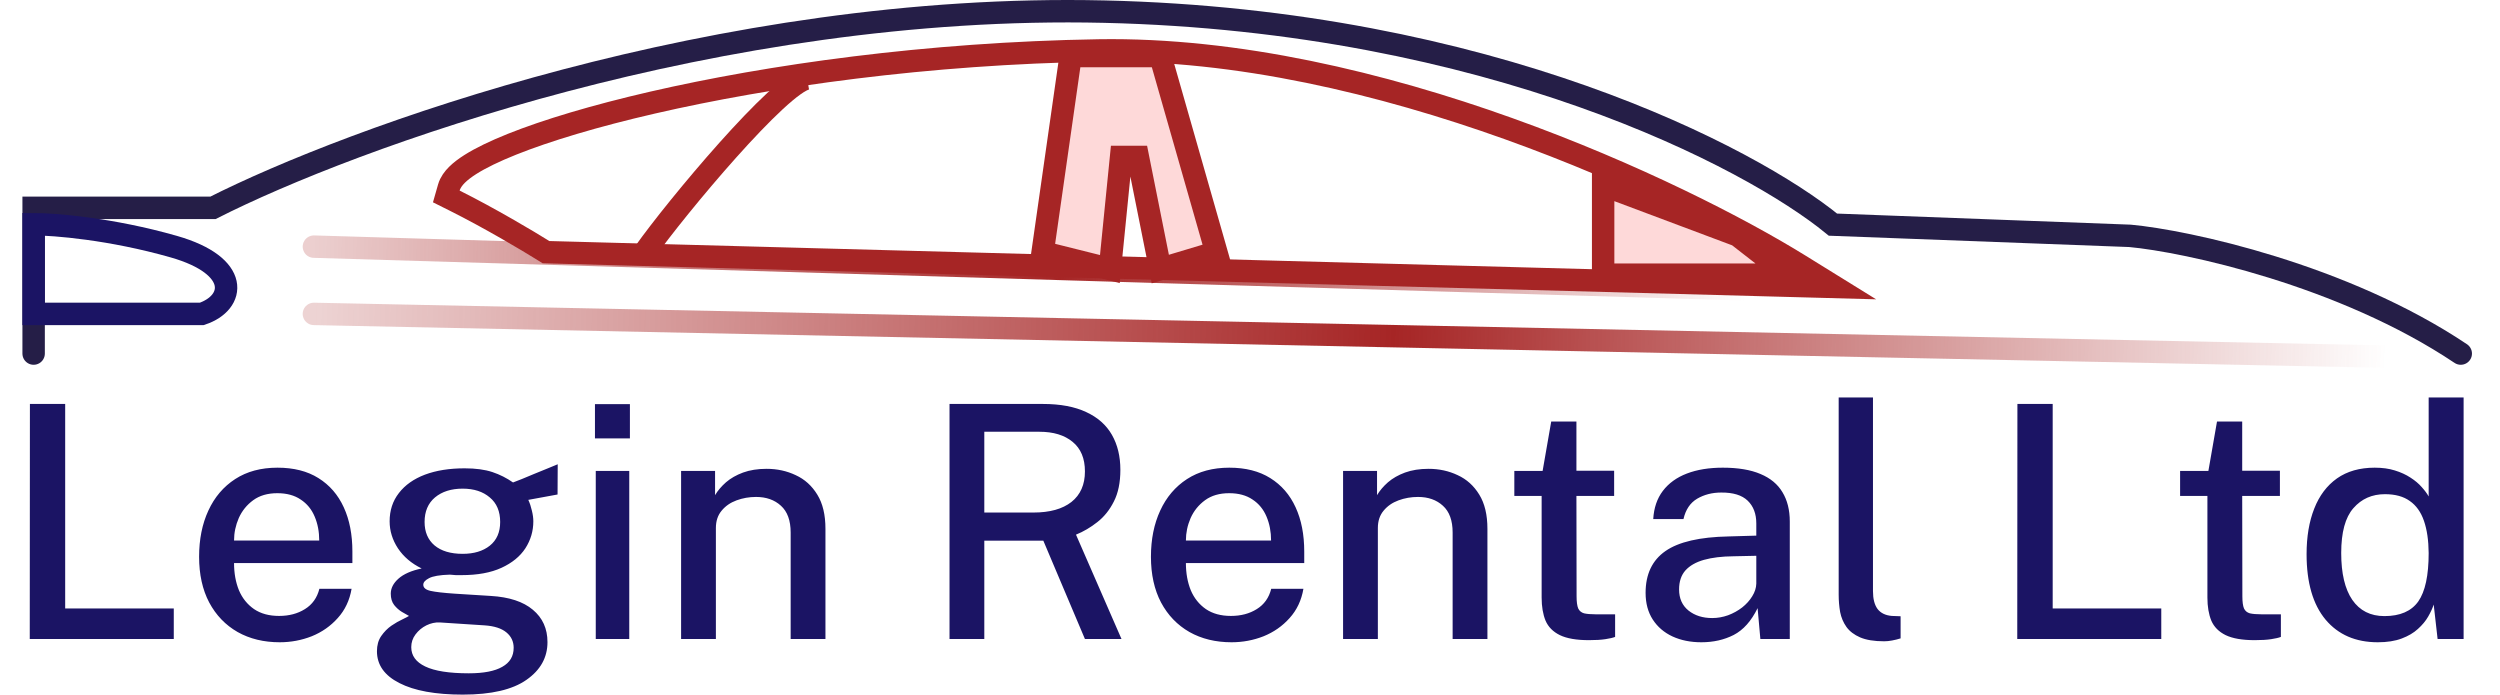 <svg xmlns="http://www.w3.org/2000/svg" width="223" height="62" viewBox="0 0 223 62" fill="none"><path d="M3 31.538V18.538H19C31.167 12.371 64.1 0.238 98.5 1.038C132.9 1.838 156.167 14.038 163.5 20.038L190 21.038C195 21.5 209 24.5 219.5 31.538" stroke="#251E47" stroke-width="2" stroke-linecap="round"></path><path d="M18 28H4.5H3V20C4.833 20 9.9 20.4 15.5 22C21.5 23.714 21 27 18 28Z" stroke="#1B1464" stroke-width="2"></path><path d="M28 28L222 32" stroke="url(#paint0_linear_206_16)" stroke-width="2" stroke-linecap="round"></path><path d="M28 22L162 26" stroke="url(#paint1_linear_206_16)" stroke-width="2" stroke-linecap="round"></path><path d="M48.47 22.348L48.701 22.492L48.973 22.5L159.973 25.5L163.676 25.6L160.526 23.65C155.216 20.363 145.753 15.482 134.55 11.471C123.352 7.462 110.35 4.297 97.984 4.5C82.661 4.751 68.592 6.76 58.213 9.151C53.027 10.345 48.739 11.64 45.668 12.868C44.136 13.481 42.875 14.09 41.95 14.677C41.487 14.971 41.083 15.275 40.765 15.59C40.458 15.895 40.167 16.274 40.038 16.725L39.81 17.523L40.553 17.894C43.715 19.475 47.152 21.524 48.47 22.348Z" stroke="#A62525" stroke-width="2"></path><path d="M143 24.5V17.5V16.5L155 21L159.5 24.5H143Z" fill="#FED9D9"></path><path d="M103.5 5L108.5 22.5L103.5 24L101.5 14H100L99 24L93 22.5L95.5 5H103.5Z" fill="#FED9D9"></path><path d="M57.5 22.5C60.333 18.5 69.6 7.4 72 7M143 17.5V24.5H159.5L155 21L143 16.5V17.5ZM108.5 22.5L103.5 5H95.5L93 22.5L99 24L100 14H101.5L103.5 24L108.5 22.5Z" stroke="#A62525" stroke-width="2"></path><path d="M2.668 36.033H5.814V54.274H15.501V57H2.654L2.668 36.033ZM20.877 50.228C20.877 51.127 21.022 51.935 21.312 52.65C21.612 53.356 22.061 53.916 22.661 54.332C23.26 54.738 24.004 54.941 24.894 54.941C25.783 54.941 26.552 54.738 27.199 54.332C27.857 53.926 28.287 53.322 28.49 52.52H31.361C31.187 53.544 30.776 54.414 30.128 55.13C29.49 55.845 28.717 56.386 27.808 56.754C26.9 57.111 25.947 57.29 24.952 57.29C23.531 57.29 22.279 56.986 21.196 56.377C20.114 55.758 19.268 54.878 18.659 53.737C18.059 52.597 17.76 51.239 17.76 49.663C17.76 48.107 18.035 46.734 18.586 45.545C19.137 44.346 19.935 43.409 20.979 42.732C22.023 42.055 23.279 41.717 24.749 41.717C26.199 41.717 27.417 42.026 28.403 42.645C29.398 43.264 30.152 44.134 30.665 45.255C31.177 46.367 31.433 47.681 31.433 49.199V50.228H20.877ZM20.877 48.213H28.475C28.475 47.43 28.34 46.719 28.069 46.081C27.799 45.434 27.383 44.926 26.822 44.559C26.271 44.182 25.575 43.993 24.734 43.993C23.874 43.993 23.159 44.201 22.588 44.617C22.018 45.033 21.588 45.564 21.298 46.212C21.017 46.86 20.877 47.527 20.877 48.213ZM41.28 61.959C38.844 61.959 36.959 61.616 35.625 60.929C34.291 60.253 33.624 59.306 33.624 58.087C33.624 57.556 33.75 57.106 34.001 56.739C34.262 56.362 34.567 56.053 34.915 55.811C35.272 55.569 35.601 55.381 35.901 55.245C36.2 55.1 36.394 54.999 36.481 54.941C36.316 54.844 36.104 54.724 35.843 54.578C35.591 54.424 35.364 54.221 35.161 53.969C34.958 53.709 34.857 53.37 34.857 52.955C34.857 52.471 35.084 52.026 35.538 51.62C36.002 51.205 36.693 50.9 37.612 50.707C36.703 50.262 35.997 49.663 35.495 48.909C35.002 48.155 34.755 47.353 34.755 46.502C34.755 45.526 35.031 44.685 35.582 43.979C36.133 43.264 36.906 42.718 37.902 42.34C38.907 41.964 40.086 41.775 41.44 41.775C42.426 41.775 43.252 41.886 43.919 42.108C44.586 42.331 45.2 42.64 45.761 43.036C45.944 42.969 46.205 42.867 46.544 42.732C46.882 42.587 47.254 42.432 47.66 42.268C48.076 42.104 48.467 41.944 48.835 41.789C49.212 41.635 49.516 41.509 49.748 41.413L49.734 44.109L47.124 44.588C47.259 44.878 47.365 45.197 47.443 45.545C47.53 45.893 47.573 46.212 47.573 46.502C47.573 47.372 47.336 48.174 46.863 48.909C46.389 49.634 45.678 50.214 44.731 50.649C43.784 51.084 42.6 51.301 41.179 51.301C41.043 51.301 40.869 51.301 40.657 51.301C40.444 51.292 40.265 51.277 40.12 51.258C39.221 51.287 38.602 51.393 38.264 51.577C37.926 51.751 37.757 51.944 37.757 52.157C37.757 52.428 37.974 52.611 38.409 52.708C38.844 52.805 39.559 52.887 40.555 52.955C40.913 52.983 41.367 53.013 41.918 53.041C42.479 53.071 43.097 53.109 43.774 53.157C45.417 53.254 46.669 53.665 47.53 54.39C48.4 55.115 48.835 56.077 48.835 57.276C48.835 58.648 48.211 59.77 46.964 60.639C45.717 61.519 43.822 61.959 41.28 61.959ZM41.817 60.059C43.141 60.059 44.137 59.866 44.804 59.48C45.48 59.102 45.819 58.537 45.819 57.783C45.819 57.222 45.601 56.763 45.166 56.406C44.731 56.048 44.084 55.84 43.223 55.782L39.221 55.521C38.825 55.502 38.428 55.589 38.032 55.782C37.645 55.975 37.322 56.246 37.061 56.594C36.809 56.932 36.684 57.309 36.684 57.725C36.684 58.479 37.099 59.054 37.931 59.45C38.772 59.856 40.067 60.059 41.817 60.059ZM41.266 49.402C42.271 49.402 43.078 49.16 43.687 48.677C44.306 48.184 44.615 47.478 44.615 46.56C44.615 45.613 44.306 44.883 43.687 44.37C43.078 43.849 42.271 43.587 41.266 43.587C40.251 43.587 39.429 43.849 38.801 44.37C38.182 44.892 37.873 45.622 37.873 46.56C37.873 47.449 38.167 48.145 38.757 48.648C39.356 49.151 40.193 49.402 41.266 49.402ZM56.13 42.007V57H53.142V42.007H56.13ZM56.188 36.047V39.107H53.07V36.047H56.188ZM60.754 57V42.007H63.784V44.167C64.026 43.761 64.35 43.38 64.756 43.022C65.171 42.664 65.679 42.374 66.278 42.152C66.887 41.93 67.588 41.819 68.381 41.819C69.319 41.819 70.184 42.007 70.976 42.384C71.779 42.751 72.421 43.331 72.905 44.124C73.388 44.907 73.63 45.922 73.63 47.169V57H70.527V47.502C70.527 46.429 70.237 45.632 69.657 45.11C69.087 44.588 68.347 44.327 67.438 44.327C66.829 44.327 66.249 44.428 65.698 44.632C65.147 44.834 64.703 45.144 64.364 45.559C64.026 45.965 63.857 46.478 63.857 47.096V57H60.754ZM100.038 57H96.776L93.064 48.227H87.8V57H84.697V36.033H93.02C94.577 36.033 95.867 36.275 96.892 36.758C97.917 37.232 98.68 37.908 99.183 38.788C99.686 39.668 99.937 40.707 99.937 41.906C99.937 43.036 99.744 43.979 99.357 44.733C98.98 45.487 98.487 46.101 97.878 46.575C97.279 47.048 96.645 47.42 95.978 47.691L100.038 57ZM92.179 45.719C93.639 45.719 94.77 45.405 95.572 44.776C96.375 44.139 96.776 43.23 96.776 42.05C96.776 40.891 96.409 40.011 95.674 39.411C94.949 38.812 93.963 38.513 92.716 38.513H87.8V45.719H92.179ZM105.782 50.228C105.782 51.127 105.927 51.935 106.217 52.65C106.516 53.356 106.966 53.916 107.565 54.332C108.164 54.738 108.909 54.941 109.798 54.941C110.687 54.941 111.456 54.738 112.104 54.332C112.761 53.926 113.191 53.322 113.394 52.52H116.265C116.091 53.544 115.68 54.414 115.033 55.13C114.395 55.845 113.621 56.386 112.713 56.754C111.804 57.111 110.852 57.29 109.856 57.29C108.435 57.29 107.183 56.986 106.101 56.377C105.018 55.758 104.172 54.878 103.563 53.737C102.964 52.597 102.664 51.239 102.664 49.663C102.664 48.107 102.94 46.734 103.491 45.545C104.042 44.346 104.839 43.409 105.883 42.732C106.927 42.055 108.184 41.717 109.653 41.717C111.103 41.717 112.321 42.026 113.307 42.645C114.303 43.264 115.057 44.134 115.569 45.255C116.081 46.367 116.338 47.681 116.338 49.199V50.228H105.782ZM105.782 48.213H113.38C113.38 47.43 113.244 46.719 112.974 46.081C112.703 45.434 112.287 44.926 111.727 44.559C111.176 44.182 110.48 43.993 109.639 43.993C108.778 43.993 108.063 44.201 107.493 44.617C106.922 45.033 106.492 45.564 106.202 46.212C105.922 46.86 105.782 47.527 105.782 48.213ZM119.802 57V42.007H122.832V44.167C123.074 43.761 123.398 43.38 123.804 43.022C124.219 42.664 124.727 42.374 125.326 42.152C125.935 41.93 126.636 41.819 127.429 41.819C128.366 41.819 129.232 42.007 130.024 42.384C130.827 42.751 131.469 43.331 131.953 44.124C132.436 44.907 132.678 45.922 132.678 47.169V57H129.575V47.502C129.575 46.429 129.285 45.632 128.705 45.11C128.134 44.588 127.395 44.327 126.486 44.327C125.877 44.327 125.297 44.428 124.746 44.632C124.195 44.834 123.751 45.144 123.412 45.559C123.074 45.965 122.905 46.478 122.905 47.096V57H119.802ZM143.981 44.24H140.617L140.631 53.187C140.631 53.679 140.68 54.042 140.776 54.274C140.883 54.496 141.057 54.641 141.298 54.709C141.55 54.767 141.888 54.796 142.313 54.796H144.068V56.812C143.874 56.889 143.584 56.956 143.198 57.014C142.821 57.072 142.333 57.102 141.733 57.102C140.622 57.102 139.756 56.952 139.138 56.652C138.529 56.352 138.103 55.922 137.862 55.361C137.63 54.791 137.514 54.105 137.514 53.303V44.24H135.078V42.007H137.601L138.369 37.599H140.617V41.992H143.981V44.24ZM151.761 57.29C150.794 57.29 149.934 57.116 149.18 56.768C148.435 56.42 147.85 55.917 147.425 55.26C147 54.603 146.787 53.81 146.787 52.882C146.787 51.219 147.377 49.977 148.556 49.156C149.735 48.334 151.616 47.899 154.197 47.85L156.662 47.778V46.691C156.662 45.83 156.405 45.154 155.893 44.66C155.381 44.167 154.593 43.926 153.53 43.935C152.727 43.935 152.012 44.119 151.384 44.486C150.765 44.854 150.359 45.458 150.166 46.299H147.469C147.527 45.303 147.812 44.467 148.324 43.791C148.846 43.104 149.561 42.587 150.47 42.239C151.379 41.891 152.447 41.717 153.675 41.717C155.038 41.717 156.159 41.906 157.039 42.282C157.918 42.65 158.571 43.191 158.996 43.907C159.431 44.622 159.649 45.492 159.649 46.517V57H157.024L156.778 54.245C156.217 55.395 155.506 56.193 154.646 56.638C153.795 57.072 152.834 57.29 151.761 57.29ZM152.732 55.13C153.206 55.13 153.675 55.047 154.139 54.883C154.603 54.709 155.023 54.477 155.4 54.187C155.777 53.887 156.077 53.554 156.299 53.187C156.531 52.819 156.652 52.442 156.662 52.056V49.576L154.632 49.62C153.597 49.629 152.718 49.736 151.993 49.938C151.277 50.142 150.726 50.456 150.34 50.881C149.963 51.306 149.774 51.872 149.774 52.578C149.774 53.38 150.054 54.008 150.615 54.462C151.176 54.907 151.881 55.13 152.732 55.13ZM168.07 57.203C167.18 57.203 166.465 57.087 165.924 56.855C165.392 56.623 164.986 56.314 164.706 55.927C164.425 55.531 164.237 55.086 164.14 54.593C164.053 54.09 164.01 53.573 164.01 53.041V35.453H167.069V52.722C167.069 53.419 167.205 53.95 167.475 54.318C167.756 54.685 168.181 54.893 168.751 54.941L169.534 54.97V56.942C169.293 57.019 169.041 57.082 168.78 57.13C168.529 57.179 168.292 57.203 168.07 57.203ZM179.953 36.033H183.1V54.274H192.786V57H179.939L179.953 36.033ZM203.368 44.24H200.004L200.019 53.187C200.019 53.679 200.067 54.042 200.164 54.274C200.27 54.496 200.444 54.641 200.686 54.709C200.937 54.767 201.276 54.796 201.701 54.796H203.455V56.812C203.262 56.889 202.972 56.956 202.585 57.014C202.208 57.072 201.72 57.102 201.121 57.102C200.009 57.102 199.144 56.952 198.525 56.652C197.916 56.352 197.491 55.922 197.249 55.361C197.017 54.791 196.901 54.105 196.901 53.303V44.24H194.465V42.007H196.988L197.757 37.599H200.004V41.992H203.368V44.24ZM212.098 57.29C210.126 57.29 208.575 56.618 207.444 55.275C206.313 53.921 205.747 51.973 205.747 49.431C205.747 47.875 205.974 46.521 206.429 45.371C206.883 44.211 207.56 43.312 208.459 42.674C209.367 42.036 210.489 41.717 211.823 41.717C212.499 41.717 213.099 41.799 213.621 41.964C214.152 42.128 214.616 42.34 215.013 42.602C215.419 42.862 215.752 43.143 216.013 43.443C216.284 43.742 216.492 44.023 216.637 44.283V35.453H219.754V57H217.434L217.086 53.926C216.98 54.255 216.816 54.612 216.593 54.999C216.371 55.386 216.066 55.753 215.68 56.101C215.303 56.449 214.819 56.734 214.23 56.956C213.64 57.179 212.93 57.29 212.098 57.29ZM212.693 54.956C214.085 54.956 215.09 54.52 215.709 53.651C216.327 52.771 216.637 51.331 216.637 49.33C216.627 48.199 216.487 47.242 216.216 46.459C215.946 45.675 215.525 45.086 214.955 44.69C214.394 44.283 213.655 44.081 212.736 44.081C211.586 44.081 210.648 44.496 209.923 45.328C209.198 46.149 208.836 47.483 208.836 49.33C208.836 51.147 209.164 52.539 209.822 53.505C210.489 54.472 211.446 54.956 212.693 54.956Z" fill="#1B1464"></path><defs><linearGradient id="paint0_linear_206_16" x1="28" y1="27" x2="212.873" y2="31.41" gradientUnits="userSpaceOnUse"><stop stop-color="#A62525" stop-opacity="0.2"></stop><stop offset="0.521" stop-color="#A62525"></stop><stop offset="1" stop-color="#A62525" stop-opacity="0"></stop></linearGradient><linearGradient id="paint1_linear_206_16" x1="28" y1="21" x2="155.734" y2="23.105" gradientUnits="userSpaceOnUse"><stop stop-color="#A62525" stop-opacity="0.22"></stop><stop offset="0.521" stop-color="#A62525"></stop><stop offset="1" stop-color="#A62525" stop-opacity="0"></stop></linearGradient></defs></svg>